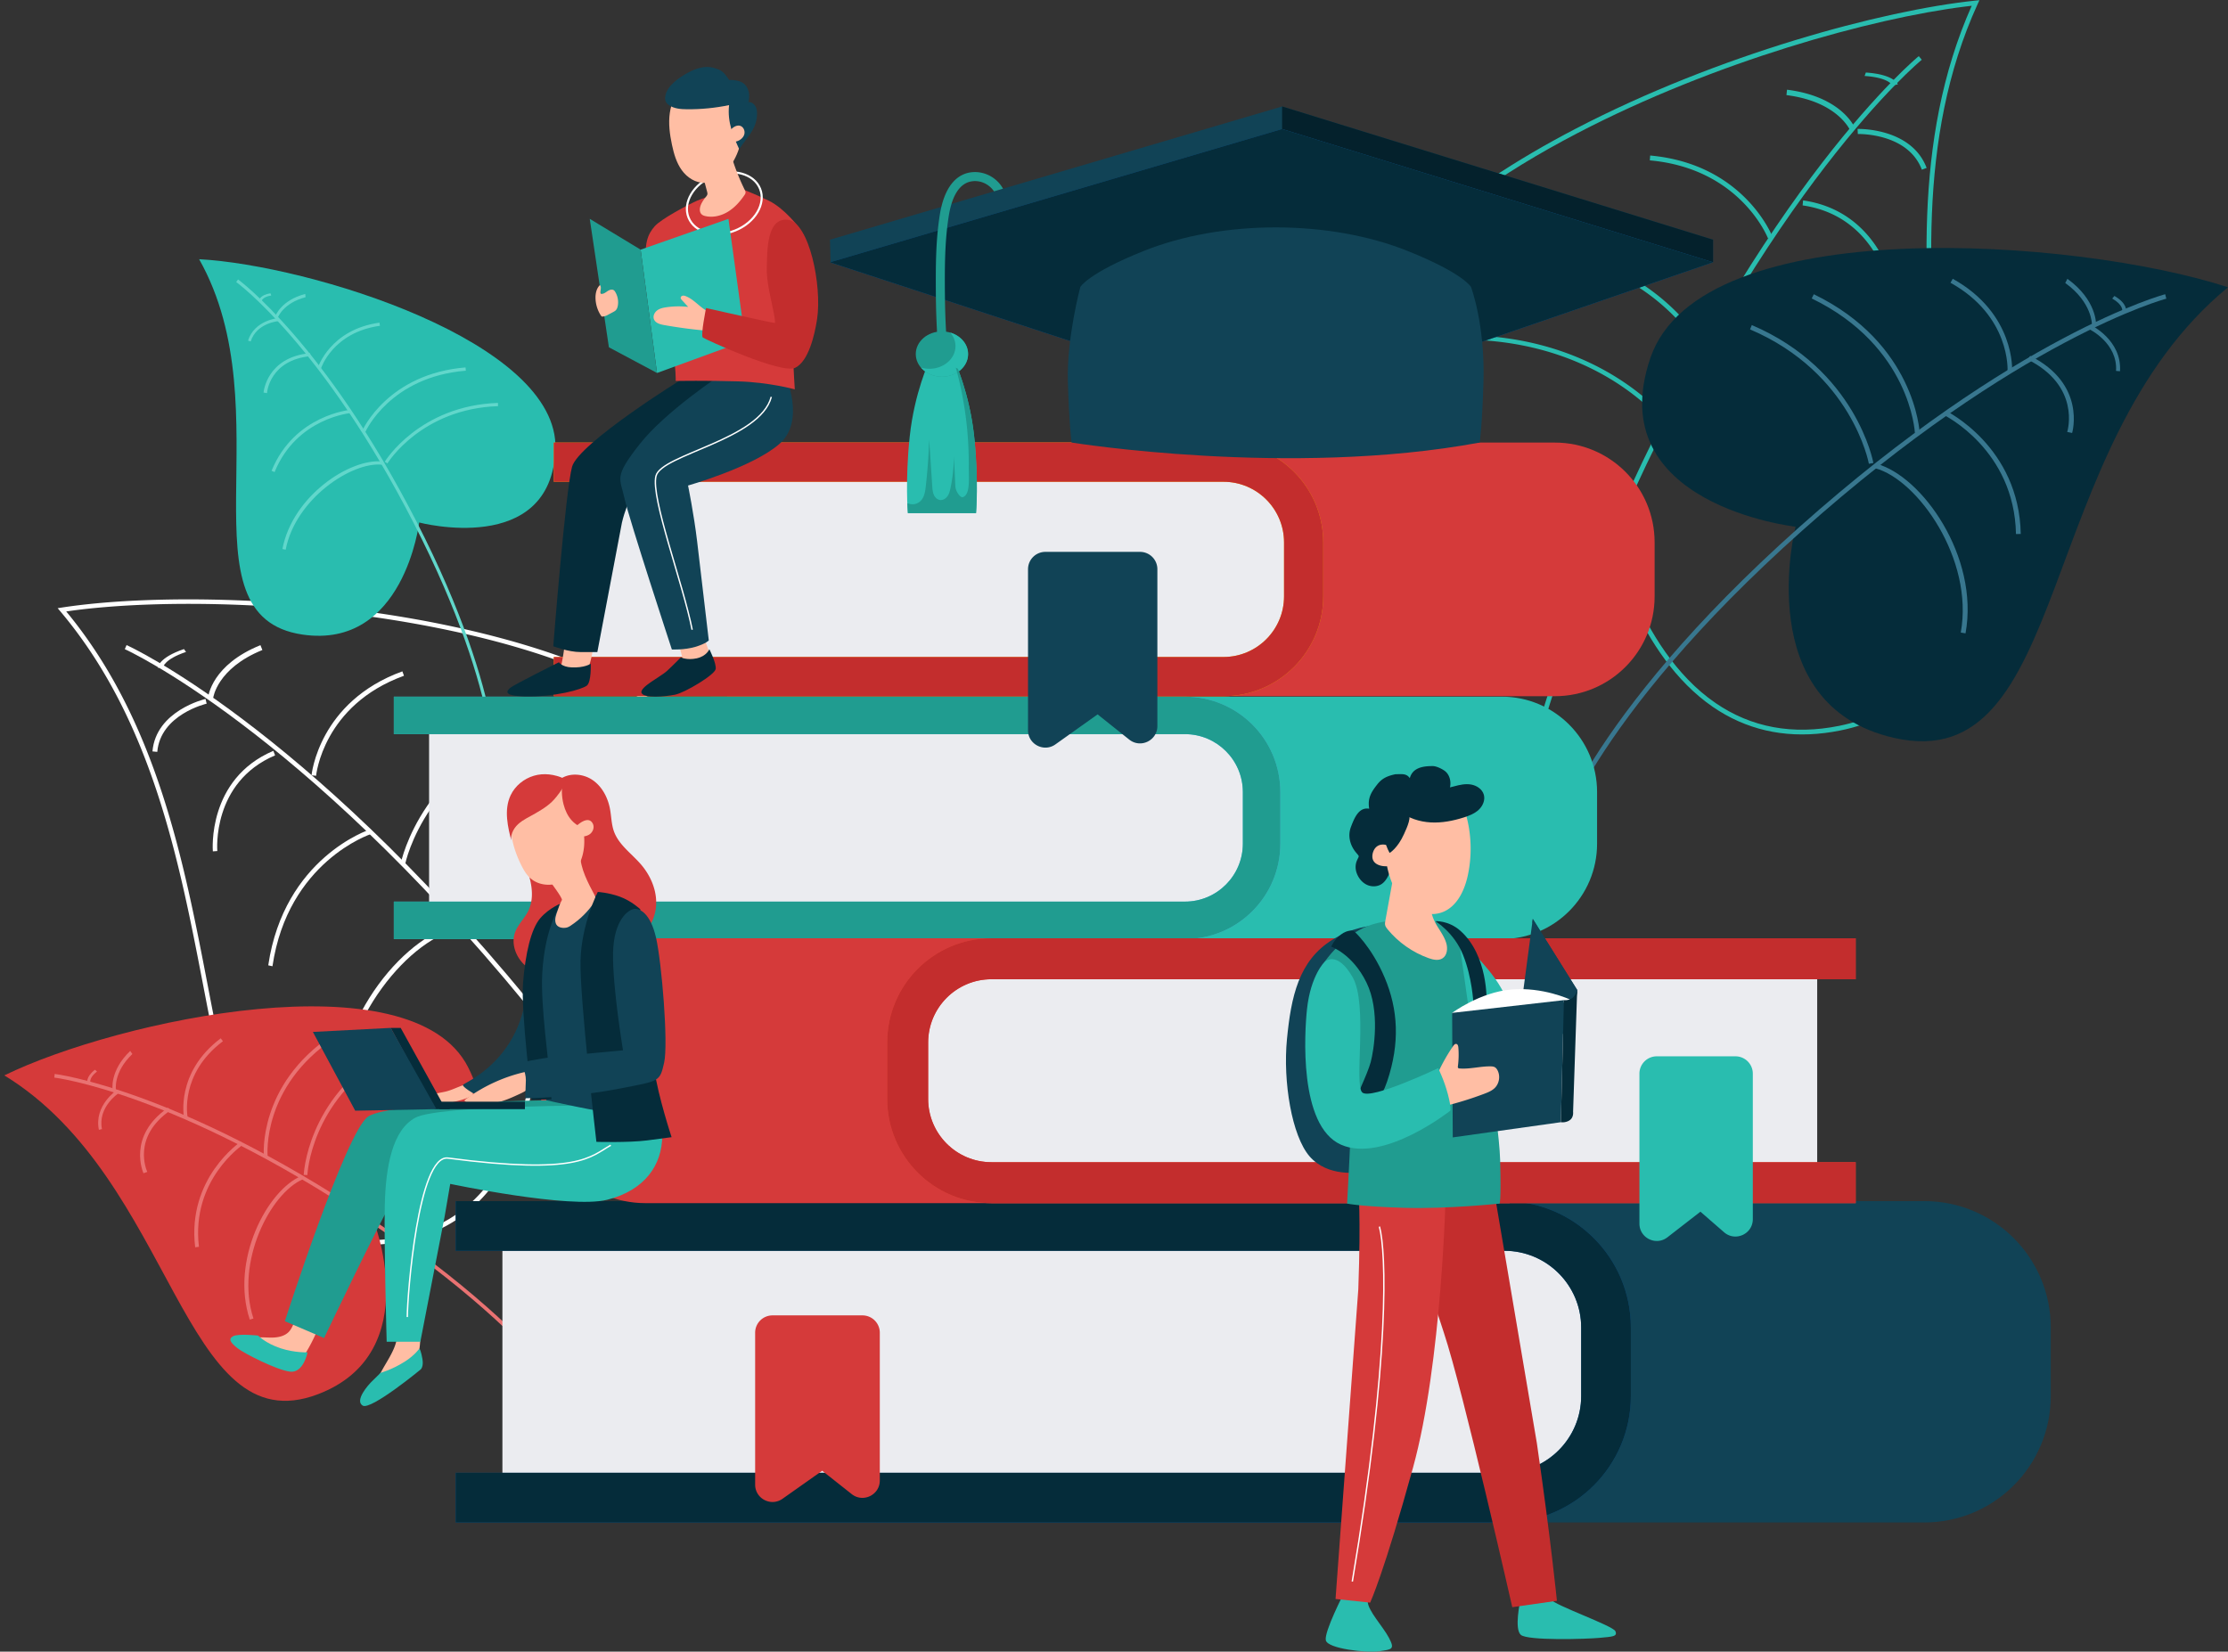 <svg xmlns="http://www.w3.org/2000/svg" xmlns:xlink="http://www.w3.org/1999/xlink" fill="none" width="642" height="476"><rect width="100%" height="100%" fill="#333333" stroke="none"/><style><![CDATA[.B{fill:#29bdaf}.C{fill:#052c3a}.D{fill:#114356}.E{fill:#ffbea4}.F{fill:#d53a3a}.G{fill:#ebecf0}.H{fill:#209c90}.I{fill:#c32d2d}]]></style><g fill-rule="evenodd"><g class="B"><path d="M568.15 1.666c-17.336 38.93-13.508 82.01-10.126 120.057 3.993 44.907 7.145 80.372-28.062 87.463-13.39 2.708-25.345.473-35.626-6.575-23.114-15.853-30.182-51.162-30.252-51.52l-.152-.767-.723.234c-.343.115-34.843 11.157-56.81-3.333-10.07-6.642-16.05-17.668-17.775-32.764-2.906-25.41 20.512-52.435 65.953-76.1 39.52-20.582 84.766-33.118 111.73-36.476l1.844-.22zM525.83 211.25c1.453-.18 2.92-.42 4.405-.715 36.382-7.325 33.183-43.333 29.13-88.918-3.397-38.24-7.25-81.582 10.505-120.465l.504-1.097-1.2.12c-26.69 2.8-74.047 15.514-115.24 36.97-32.515 16.932-70.475 44.12-66.66 77.45 1.773 15.54 7.967 26.898 18.4 33.777 20.723 13.67 52.114 5.224 57.237 3.712 1.172 5.26 8.988 36.786 30.672 51.66 9.445 6.482 20.276 8.996 32.238 7.506z"/><path d="M430.447 297.383l1.33-.242c-.1-.47-8.537-47.902 34.537-145.593C509.42 53.766 553.32 17.58 553.757 17.227l-.857-1.054c-.442.36-44.593 36.746-87.823 134.815-43.273 98.152-34.72 145.927-34.63 146.395z"/><path d="M529.132 168.456l1.244-.338c-7.252-27.784-36.146-46.722-51.654-44.8a18.58 18.58 0 0 0-.55.08l.226 1.364.494-.072c14.726-1.834 43.28 17.1 50.24 43.756zM490.536 101.7l1.192-.612c-.147-.3-15.027-28.924-54.764-30.2l-.015 1.37c38.897 1.238 53.446 29.146 53.587 29.432zm53.77-19l1.33-.248c-.04-.213-4.306-21.57-26.073-24.698l-.138 1.442c20.788 3 24.842 23.303 24.88 23.505zM533.15 37.623l1.422-.57c-.144-.382-3.853-9.22-19.644-11.2l-.16 1.557c14.808 1.87 18.347 10.14 18.383 10.224zm-53.95 84.174l1.163-.74c-.206-.264-20.303-26.12-63.364-24.368l.042 1.275c42.267-1.72 61.97 23.57 62.16 23.832zm58.298-.96l1.145-.587c-13.606-30.18-40.78-31.842-41.043-31.85v1.403c.27.012 26.674 1.657 39.92 31.032zM509.43 68.672l1.286-.498c-.078-.208-8.258-20.93-35.216-23.354l-.106 1.4c26.102 2.34 33.96 22.242 34.036 22.443zM553.792 48.9l1.37-.508c-4.428-11.66-19.737-11.237-19.9-11.236l.07 1.47c.146-.006 14.406-.388 18.45 10.274zm-8.496-24.254l1.577-.34c-.05-.117-1.192-2.872-9.227-3.404l-.363.993c6.977.457 7.975 2.66 8.013 2.75z"/></g><g fill="#fff"><path d="M19.082 176.22c26.1 31.527 33.887 71.98 40.762 107.71 8.113 42.17 14.522 75.475 48.662 73.463 12.986-.754 23.36-5.698 30.94-14.652 17.036-20.138 14.258-54.247 14.23-54.59l-.062-.74.725.04c.344.023 34.87 1.808 51.214-16.803 7.49-8.53 10.083-20.094 7.707-34.364-3.998-24.017-32.555-43.15-80.424-53.87-41.63-9.324-86.402-9.88-112.005-6.437l-1.748.245zm93.752 182.07a59.25 59.25 0 0 1-4.226.41c-35.278 2.08-41.787-31.733-50.023-74.54-6.912-35.9-14.744-76.6-41.217-107.992l-.75-.885 1.122-.177c25.207-3.9 71.96-3.68 115.354 6.04 34.252 7.67 76.185 23.433 81.427 54.938 2.448 14.687-.253 26.607-8.015 35.444-15.415 17.558-46.412 17.402-51.505 17.253.304 5.11 1.403 35.93-14.578 54.823-6.96 8.233-16.23 13.16-27.6 14.687z"/><path d="M222.365 414.257l-1.283.1c-.04-.452-4.718-46.016-69.787-125.212C86.173 209.874 36.452 187.307 35.96 187.088l.51-1.175c.5.224 50.503 22.914 115.814 102.42 65.373 79.57 70.043 125.473 70.083 125.925z"/><path d="M98.242 320h-1.23c-.635-27.247 20.9-51.614 35.615-53.594.18-.024.355-.042.526-.06l.15 1.307-.473.053c-13.982 1.88-35.2 26.152-34.6 52.304zm18.512-70.977l-1.253-.273c.06-.302 6.197-30.18 42.302-40.96l.373 1.253c-35.34 10.55-41.367 39.683-41.422 39.98zM62.62 245.27l-1.285.094c-.02-.205-1.707-20.834 17.43-28.97l.504 1.3c-18.276 7.774-16.668 27.393-16.65 27.587zm-1.192-44.113l-1.453-.18c.032-.386 1.116-9.395 15.074-15.042l.556 1.4c-13.1 5.3-14.166 13.745-14.177 13.83zm70.742 63.413l-1.26-.396c.12-.292 11.78-28.892 51.725-37.72l.296 1.18c-39.2 8.664-50.656 36.65-50.76 36.935zm-53.67 13.9l-1.203-.26c4.562-30.983 29.04-39.084 29.3-39.155l.378 1.285c-.243.076-24.023 7.974-28.465 38.13zm12.572-54.887l-1.3-.146c.017-.2 2.084-21.204 26.168-29.95l.466 1.267c-23.32 8.464-25.306 28.626-25.324 28.83zm-45.74-6.893l-1.4-.134c1.003-11.772 15.152-15.088 15.292-15.124l.322 1.365c-.136.03-13.3 3.13-14.226 13.893zm1.644-24.334l-1.535.07c.014-.12.34-2.925 7.57-5.36l.593.823c-6.28 2.112-6.617 4.375-6.628 4.467z"/></g><path d="M120.787 150.586s-4.38 36.57-33.595 32.304c-36.056-5.27-5.106-64.383-29.812-108.188 31.668 1.7 103.872 23.74 102.665 54.832s-39.258 21.052-39.258 21.052z" class="B"/><g fill="#61d7cb"><path d="M142.586 228.2c.03-.256 2.933-26.117-23.337-77.37C92.953 99.503 68.3 81.456 68.064 81.282l.53-.75c.245.177 25.064 18.352 51.463 69.86 26.42 51.556 23.46 77.65 23.425 77.904l-.896-.107z"/><path d="M81.377 158.223c2.936-15.35 19.56-26.24 28.853-25.212l-.08.923c-8.74-.964-25.025 9.85-27.83 24.483l-.945-.194zm23.903-33.74l-.872-.378c.07-.162 7.316-16.372 29.74-18.215l.085.94c-21.842 1.796-28.884 17.495-28.954 17.654zm-29.335-11.347c.008-.1.855-10.155 13.376-11.36l.242.853c-11.797 1.134-12.6 10.284-12.627 10.673l-.992-.167zm3.32-21.86c.067-.193 1.673-4.73 8.687-6.56l.1.934c-6.473 1.7-7.986 5.843-7.998 5.88l-.8-.255z"/><path d="M111.643 133.557l-.783-.48c.1-.164 9.97-16.18 32.632-16.96l.015.936c-22.14.764-31.767 16.344-31.864 16.504zM79.13 136.05l-.886-.358c6.6-16.166 22.712-17.573 22.874-17.6l.1.93c-.156.01-15.718 1.4-22.088 17.018zm12.463-30.087c.035-.112 3.567-11.008 17.75-12.974l.134.906C95.857 95.78 92.5 106.13 92.47 106.232l-.877-.27zm-20.127-7.786c1.883-5.962 8.72-6.515 8.8-6.52l-.02.892c-.067.005-6.323.525-8.008 5.852l-.76-.224zm3.178-11.62c.01-.06.312-1.577 3.296-2.032l.224.643c-2.498.38-2.762 1.525-2.775 1.574l-.745-.185z"/></g><path d="M107.255 350.642s16.03 39.14-15.667 51.185c-39.12 14.858-41.082-61.75-90.338-91.9 32.724-15.99 117.484-34.216 133.64-2.343s-27.634 43.058-27.634 43.058z" class="F"/><g fill="#e97272"><path d="M172.47 416.33c-.113-.273-11.644-27.845-66.628-64.596-55.046-36.798-89.853-41.138-90.197-41.174l.113-1.05c.345.04 35.4 4.41 90.656 41.344 55.305 36.97 66.9 64.807 67.015 65.08l-.96.394z"/><path d="M71.976 380.324c-5.627-17.042 4.973-37.257 14.87-41.42l.436.97c-9.308 3.916-19.6 23.865-14.25 40.116l-1.057.332zm5.142-47.21l-1.085.1c-.02-.203-1.804-20.515 19.67-34.895l.6.896c-20.913 14.005-19.2 33.692-19.193 33.9zm-35.773 5.007c-.048-.105-4.814-10.668 7.078-18.87l.72.72c-11.203 7.73-6.898 17.36-6.7 17.764l-1.088.387zm-8.877-23.8c-.04-.23-.964-5.682 5.052-11.436l.623.882c-5.552 5.3-4.75 10.324-4.74 10.368l-.934.186zm56.102 24.334l-1.054-.045c.008-.22.967-21.805 23.27-35.25l.54.93c-21.788 13.137-22.746 34.15-22.756 34.365zM57.342 359.33l-1.1.135c-2.416-19.902 12.975-30.322 13.128-30.43l.62.878c-.15.098-14.995 10.176-12.658 29.417zm-4.304-37.15c-.027-.13-2.57-13.038 10.564-22.936l.64.834c-12.614 9.5-10.2 21.763-10.175 21.882l-1.03.22zm-24.543 3.433c-1.44-7.035 5.112-11.4 5.18-11.454l.477.907c-.064.043-6.052 4.06-4.767 10.346l-.9.2zm-3.302-13.437c-.024-.067-.568-1.757 2.172-3.88l.584.52c-2.295 1.776-1.92 3.073-1.905 3.13l-.85.23z"/></g><path d="M517.388 151.793s-13.112 51.4 28.355 60.862c51.18 11.66 40.306-83.85 96.257-129.865-43.43-14.175-151.89-22.085-166.422 20.316-14.53 42.407 41.8 48.687 41.8 48.687z" class="C"/><g fill="#38778f"><path d="M447.783 244.73c.094-.36 9.627-36.614 71.548-91.825 61.988-55.28 104.473-66.722 104.895-66.827l-.323-1.282c-.422.11-43.21 11.63-105.437 67.117-62.28 55.54-71.86 92.137-71.943 92.496l1.26.322z"/><path d="M566.368 182.535c4.03-22.15-12.65-45.42-25.67-48.87l-.374 1.28c12.244 3.247 28.506 26.24 24.672 47.358l1.37.23zm-14.59-57.755l1.368-.054c-.01-.255-1.324-25.798-30.497-39.93l-.6 1.22c28.412 13.763 29.72 38.516 29.73 38.765zm45.31.002c.04-.14 4.127-14.1-12.07-22.213l-.768 1.02c15.26 7.655 11.584 20.365 11.42 20.9l1.42.292zm6.897-31.098c.01-.294.2-7.226-8.263-13.328l-.62 1.203c7.82 5.633 7.696 12 7.7 12.057l1.192.068zm-65.467 39.982l1.3-.24c-.047-.272-5-26.92-35.032-39.744l-.508 1.25c29.35 12.53 34.2 38.467 34.24 38.733zm42.384 20.246l1.376-.022c-.457-25.144-21.387-35.413-21.596-35.52l-.616 1.197c.203.096 20.395 10.036 20.836 34.344zM579.794 107c.01-.167.927-16.642-17.108-26.655l-.652 1.147c17.32 9.6 16.453 25.263 16.442 25.415l1.318.094zm31.086 0c.568-9-8.333-13.286-8.424-13.328l-.435 1.2c.087.042 8.223 3.992 7.72 12.024l1.14.095zm1.763-17.265c.018-.088.4-2.28-3.372-4.443l-.636.747c3.16 1.808 2.92 3.484 2.9 3.557l1.097.14z"/></g></g><path d="M554.496 346.158h-302.19v92.613h302.19c20.12 0 36.43-16.313 36.43-36.435v-19.743c0-20.122-16.3-36.435-36.43-36.435z" class="D"/><path d="M438.798 432.67H144.77v-78.254h294.027a18.22 18.22 0 0 1 18.214 18.217v41.82a18.22 18.22 0 0 1-18.214 18.217z" class="G"/><use xlink:href="#B" fill="#0d5691"/><path d="M298.737 387.237H164.15v1.302h134.587v-1.302zm72.138 13.463H236.3v1.3h134.586v-1.3zm-76.445 14H159.844v1.3H294.43v-1.3zm137.773-27.463h-91.07v1.302h91.07v-1.302z" class="G"/><use xlink:href="#B" class="C"/><path d="M217.594 384.094a5 5 0 0 1 5-5h25.923a5 5 0 0 1 5 5v42.58c0 4.18-4.823 6.515-8.1 3.922l-8.498-6.72-11.44 8.075c-3.312 2.338-7.883-.03-7.883-4.085v-43.772z" class="F"/><path d="M432.717 200.778h-227.96v69.863H432.72c15.176 0 27.48-12.306 27.48-27.485v-14.893c-.001-15.18-12.303-27.485-27.48-27.485z" class="B"/><path d="M345.44 266.04h-221.8v-59.033h221.8c7.59 0 13.74 6.152 13.74 13.743v31.546c0 7.59-6.15 13.744-13.74 13.744z" class="G"/><use xlink:href="#C" fill="#54bede"/><path d="M239.782 231.767H138.256v.98h101.526v-.98zM294.2 241.92H192.674v.982H294.2v-.982zm-57.667 10.56H135.007v.982h101.526v-.982zm103.932-20.713h-68.7v.98h68.7v-.98z" class="G"/><use xlink:href="#C" class="H"/><path d="M448.032 127.55H209.528v73.095H448.03c15.88 0 28.75-12.875 28.75-28.757v-15.582c0-15.882-12.872-28.756-28.75-28.756z" class="F"/><path d="M356.72 195.828H170.195v-61.763H356.72a14.38 14.38 0 0 1 14.375 14.378v33.006a14.38 14.38 0 0 1-14.375 14.379z" class="G"/><use xlink:href="#D" fill="#f7a307"/><path d="M246.177 159.97H185.5v1.027h60.687v-1.027zm56.933 10.625H196.9v1.027h106.22v-1.027zm-60.333 11.05H182.1v1.027h60.686v-1.027zm108.736-21.674h-71.876v1.027h71.876v-1.027z" class="G"/><use xlink:href="#D" class="I"/><path d="M296.226 164.048a5 5 0 0 1 5-5h27.272a5 5 0 0 1 5 5v45.195c0 4.188-4.842 6.52-8.117 3.9l-9.106-7.26-12.15 8.647c-3.3 2.355-7.9-.01-7.9-4.074v-46.418zM239.16 69.083l.178 6.596 130.1 36.12 124.18-36.3v-6.416l-124.18-38.4-130.28 38.4z" class="D"/><path d="M369.44 111.8l124.18-36.3v-6.416l-124.18-38.41V111.8z" fill="#04212c"/><path d="M239.16 75.59l130.28 42.717 124.18-42.717-124.18-38.41-130.28 38.41z" fill="#0d5691"/><path d="M239.16 75.59l130.28 42.717 124.18-42.717-124.18-38.41-130.28 38.41z" class="C"/><path d="M405.572 72.313c16.152 6.46 18.305 10.4 18.305 10.4s4.06 10.725 3.587 27.236c-.36 12.564-1.077 17.59-1.077 17.59-54.667 10.158-117.603 0-117.603 0s-.718-5.025-1.077-17.59 3.59-27.236 3.59-27.236 2.153-3.95 18.304-10.4c22.624-9.05 53.41-9.025 75.972 0z" class="D"/><path d="M280.3 49.61c-4.422.317-7.586 3.857-9.042 10.013a28.36 28.36 0 0 0-.393 1.931c-1.275 7.703-1.235 15.586-1.2 22.542.028 5.46.224 10.46.598 15.285l2.594-.2c-.35-4.54-.54-9.253-.58-14.36l-.01-.74c-.034-6.852-.074-14.618 1.165-22.104.173-1.046.413-2.146.74-3.215 1.014-3.3 2.878-6.3 6.314-6.557 2.408-.18 4.65 1.04 5.934 2.946l2.602-.768c-1.685-3.044-5.077-5.03-8.722-4.773z" class="H"/><path d="M280.694 125.8c-1.345-12.653-5.653-21.807-5.653-21.807l-2.676-.158v-.112l-.95.056-.95-.056v.112l-2.676.158s-4.306 9.154-5.653 21.807-.538 22.077-.538 22.077h19.633c.002-.001.81-9.424-.537-22.077z" class="B"/><path d="M271.417 108.57c4.162 0 7.536-2.923 7.536-6.528s-3.374-6.53-7.536-6.53-7.537 2.923-7.537 6.53 3.374 6.528 7.537 6.528z" class="H"/><path d="M273.822 95.857c.937 1.088 1.5 2.433 1.5 3.895 0 3.606-3.375 6.53-7.537 6.53a8.59 8.59 0 0 1-2.404-.345c1.374 1.595 3.563 2.634 6.038 2.634 4.162 0 7.537-2.923 7.537-6.53 0-2.877-2.15-5.313-5.133-6.183z" class="B"/><path d="M275.99 106.268l-.57-.304a103.3 103.3 0 0 1 3.725 28.407c-.03 3.446.548 8.188-1.74 8.928-.608.197-2.046-1.557-2.126-3.224l-.4-8.603c-.027 3.052-.352 6.102-.968 9.09-.173.84-.38 1.7-.866 2.406s-1.32 1.237-2.17 1.132c-.82-.102-1.48-.768-1.8-1.525s-.39-1.6-.444-2.424l-.892-13.5c-.143 4.63-.482 9.257-1.016 13.86-.22 1.896-.69 3.875-2.67 4.626-.987.376-1.792.167-2.59-.104.07 1.81.156 2.842.156 2.842h19.634s.808-9.423-.54-22.077c-.948-8.907-3.358-16.064-4.704-19.53z" class="H"/><path d="M162.853 184.192c-.25 3.145-.77 6.268-1.552 9.325 2.262.273 4.56.252 6.817-.063.32-.044.65-.1.917-.282.384-.263.556-.735.696-1.18a30.84 30.84 0 0 0 1.377-7.498c-2.754.405-5.583.3-8.3-.308m32.064-.39a39.27 39.27 0 0 1 2.048 7.42l7.263-2.43c.094-.03.193-.066.25-.146.1-.12.05-.3.004-.436l-2.358-6.798c-.028-.07-.06-.15-.128-.187s-.156-.022-.234-.005a28.08 28.08 0 0 0-6.828 2.489" class="E"/><path d="M197.143 108.926c-.56.188-30.436 18.863-32.303 25.587s-5.415 51.728-5.415 51.728 4.294 1.682 7.842 1.682h4.856l7.095-37.348c1.68-6.9 4.295-10.46 6.537-12.887s32.117-21.852 32.117-21.852l2.8-8.03-23.53 1.12z" class="C"/><path d="M207.788 107.993s-16.07 10.57-23.54 20.096-5.592 9.6-4.284 15.577 13.632 43.516 13.632 43.516 3.547.188 6.722-.747 3.92-1.867 3.92-1.867l-3.362-28.575c-.934-7.844-2.613-16.062-2.613-16.062s18.704-5.298 26.36-12.022 1.615-19.743 1.615-19.743l-18.452-.173z" class="D"/><path d="M204.403 187.112s2.04 4 1.828 5.678-8.9 6.858-11.7 7.418-8.963 1.12-9.664-.5 5.532-4.692 7.283-6.303 4.033-3.944 4.033-3.944 1.826.87 4.576.27c2.87-.627 3.645-2.627 3.645-2.627zm-43.345 3.753s.83 1.344 3.63 1.478c3.768.18 5.542-1.058 5.542-1.058s.2 5.253-1.12 6.304-9.087 3.37-18.24 3.1c-5.8-.17-5-1.5-3.818-2.47s14.005-7.355 14.005-7.355z" class="C"/><path d="M230.367 65.763s-4.172-5.654-8.883-7.942-8.48-3.634-8.48-3.634-9.42 2.423-12.112 3.634-10.364 5.25-12.248 7.404-3.364 4.98-2.153 12.52 6.192 19.653 7.268 23.826.942 8.21.942 8.21 9.42-.136 18.17.134 16.15 2.288 16.15 2.288-1.345-20.057-.403-26.787 1.748-19.654 1.748-19.654z" class="F"/><path d="M211.902 66.4c5.687-2.3 8.87-7.697 7.1-12.03s-7.797-5.975-13.484-3.665-8.87 7.697-7.1 12.03 7.797 5.975 13.484 3.665z" stroke="#fff" stroke-width=".6"/><path d="M184.606 71.954l4.71 35.54 25.438-9.29L209.9 63.07l-25.304 8.884z" class="B"/><g class="E"><path d="M197.23 24.578c-2.415 1.914-3.787 4.924-4.224 7.974s-.02 6.16.62 9.175c.548 2.58 1.29 5.185 2.832 7.325s4.032 3.75 6.665 3.627c2.303-.108 4.37-1.5 5.95-3.18 3.72-3.96 5.282-9.67 4.76-15.08-.098-1.014-.266-2.027-.608-2.988-.766-2.148-2.395-3.928-4.343-5.115s-4.2-1.8-6.466-2.066c-2.084-.235-4.306-.143-6.113.923"/><path d="M202.576 50.814l1.174 4.424c.065.243.13.497.086.744-.056.32-.283.576-.488.826-.427.518-.806 1.076-1.128 1.664-.6 1.075-.907 2.608.047 3.377.3.24.677.358 1.052.44 2.204.483 4.554-.11 6.476-1.292s3.455-2.912 4.724-4.778c.138-.202.276-.415.305-.658.035-.3-.104-.6-.238-.86-1.538-3.126-2.82-6.376-3.826-9.71a25.01 25.01 0 0 0-7.829 5.951"/></g><path d="M191.712 27.67c-.1.608-.08 1.262.228 1.796.195.34.497.61.818.834 1.494 1.04 3.42 1.175 5.24 1.19 4.055.03 8.114-.368 12.085-1.192-.553 5.04 1.31 9.146 2.923 12.714 2.157-3.383 4.852-5.62 5.114-9.624.063-.95.05-1.96-.456-2.765-.582-.928-1.185-1.184-2.104-1.252.397.03.324-2.208.278-2.46-.577-3.232-2.832-3.875-5.755-3.875-1.557-2.34-2.055-2.8-4.482-3.5s-5.187.21-7.402 1.43c-2.477 1.362-6.002 3.73-6.488 6.713z" class="D"/><path d="M214.53 37.933l-.033-.213c-.184-.904-.9-1.607-1.855-1.523-.676.06-1.283.44-1.788.9s-.936.983-1.438 1.437l.446.903c.263.605.655 1.247 1.298 1.396.292.068.598.022.892-.04 1.307-.28 2.626-1.425 2.478-2.85zm-9.004 57.527a139.74 139.74 0 0 1-14.152-1.777c-1.18-.2-2.56-.597-2.956-1.73-.312-.9.176-1.9.93-2.48s1.713-.777 2.648-.916a24.16 24.16 0 0 1 6.303-.104l-1.808-1.965c-.174-.2-.357-.402-.357-.658 0-.3.3-.56.595-.615s.615.04.902.155c2.6 1.03 4.315 3.627 6.913 4.635.415.16.9.317 1.08.72.113.242.095.522.073.787l-.342 4.275" class="E"/><path d="M227.004 63.34c-6.192-.673-5.922 9.154-6.056 14.134s2.512 13.192 2.377 15.615c-.808 0-19.874-4.307-19.874-4.307s-1.615 7.94-.942 8.48 22.7 10.634 26.603 8.75 5.634-9.54 6.325-14c1.48-9.558-2.243-28-8.433-28.672z" class="I"/><path d="M184.606 71.954l-14.668-8.884 5.517 37.017 13.862 7.405-4.71-35.54z" class="H"/><path d="M175.215 90.72a4.04 4.04 0 0 1-1.495.508c-.102.013-.208.022-.302-.017-.112-.047-.187-.152-.254-.254-.97-1.476-1.52-3.226-1.567-4.992-.037-1.375.274-2.847 1.263-3.804.54.56.09 1.486.188 2.26.01.072.027.148.077.2.06.06.15.072.234.073.65.007 1.192-.456 1.736-.81s1.293-.61 1.81-.217c.156.118.27.285.372.453.717 1.178.986 2.62.746 3.977-.086.484-.246.977-.594 1.327-.217.22-.495.368-.767.514l-1.98 1.055" class="E"/><path d="M185.958 270.418h249.045v76.325H185.958c-16.58 0-30.02-13.443-30.02-30.028v-16.27c.001-16.583 13.44-30.026 30.02-30.026z" class="F"/><path d="M281.31 341.714h242.316v-64.492H281.31c-8.3 0-15.01 6.723-15.01 15.014V326.7c0 8.3 6.72 15.013 15.01 15.013z" class="G"/><use xlink:href="#E" fill="#e74a38"/><path d="M507.654 304.27H396.737v1.073h110.917v-1.073zm-59.45 11.096H337.286v1.072h110.917v-1.072zm63 11.537H400.287v1.072h110.917v-1.072zM361.8 304.27h-75.054v1.073H361.8v-1.073z" class="G"/><use xlink:href="#E" class="I"/><path d="M472.4 309.43a5 5 0 0 1 5-5h22.675a5 5 0 0 1 5 5v41.935c0 4.288-5.044 6.586-8.28 3.773l-6.817-5.927-9.51 7.38c-3.286 2.55-8.066.208-8.066-3.95V309.43z" class="B"/><path d="M136.05 312.207c-2.592.153-4.9 1.668-7.403 2.324-1.542.403-3.2.5-4.606 1.227-.454.237-.934.722-.715 1.185.077.164.228.28.378.378 1.028.672 2.297.9 3.524.857s2.43-.333 3.624-.623c1.426-.348 2.864-.7 4.195-1.317.412-.2.826-.42 1.096-.785.365-.493.404-1.168.25-1.763s-.482-1.127-.803-1.648M121.118 384.4c.03 1.412-.052 2.825-.243 4.224-.088.645-.205 1.303-.52 1.873s-.8 1.024-1.305 1.453a50.94 50.94 0 0 1-6.952 5.081c-.85.517-1.72 1-2.66 1.338-.145.05-.308.098-.452.043-.336-.13-.274-.62-.138-.952 1.78-4.382 5.42-8.16 5.643-12.883.02-.388.022-.807.254-1.12.347-.47 1.033-.5 1.62-.462 1.605.074 3.296.173 4.647 1.045m-29.158-1.68a50.62 50.62 0 0 1-4.668 9.013c-.17.26-.354.528-.632.663-.26.127-.56.118-.85.1a25.43 25.43 0 0 1-8.243-1.886c-1.673-.692-3.35-1.637-4.273-3.194-.26-.44-.4-1.092.001-1.4.15-.1.345-.14.53-.162 1.65-.188 3.32.046 4.98-.01s3.418-.47 4.555-1.68c1.085-1.156 1.413-2.822 2.257-4.163l6.592 2.704" class="E"/><path d="M166.6 316.967s-54.104.27-60.565 4.846-23.956 58.96-23.956 58.96l11.306 4.846s15.882-33.383 21.265-42.538 22.073-7.538 27.725-7.807 25.032-.54 25.032-.54l-.806-17.767z" class="H"/><path d="M172.657 318.582s-46.164 0-52.893 3.5-8.614 14.27-8.883 25.037.54 39.577.54 39.577h9.7l6.998-36.076 1.614-9.423s34.455 7.27 45.222 4.577 15.88-9.96 15.88-18.577-5.922-11.308-5.922-11.308l-12.246 2.693z" class="B"/><path d="M161.403 224.556c2.716-1.932 6.637-1.613 9.382.276s4.39 5.085 4.994 8.363c.393 2.133.396 4.353 1.124 6.396 1.377 3.863 5.028 6.358 7.72 9.452 3.116 3.58 5.05 8.415 4.297 13.102-.795 4.932-4.37 8.974-8.32 12.03-5.198 4.02-11.447 6.886-18.006 7.266-3.767.218-7.737-.456-10.734-2.75s-4.735-6.456-3.437-10c.837-2.283 2.748-4.01 3.816-6.197 1.436-2.94 1.2-6.44.34-9.593s-2.33-6.114-3.33-9.23a32.77 32.77 0 0 1-1.48-7.685c-.182-2.59 0-5.373 1.516-7.48 1.324-1.84 3.5-2.913 5.736-3.352s4.52-.313 6.782-.186" class="F"/><path d="M157.418 263.75s-4.32 4.935-4.84 12.474-.605 16.063-5.79 24.32-12.618 11.487-13.31 12.025 3.502 2.885 3.502 2.885 7.04-.732 11.362-2.885 8.296-1.795 9.68-8.257.864-33.922.864-33.922l-1.468-6.64z" class="D"/><path d="M152.265 308.727a46.17 46.17 0 0 0-18.102 8.099c-.122.09-.256.202-.268.354-.017.22.22.363.424.44 1.082.4 2.26.47 3.417.492 1.872.035 3.757-.02 5.588-.416 2.166-.47 4.198-1.402 6.212-2.327 1.298-.597 2.666-1.252 3.444-2.45s.637-3.11-.647-3.735" class="E"/><path d="M173.33 258.14l-3.095.135s-7.806 1.48-9.42 3.23-4.442 8.885-5.518 15.615.403 32.845.808 34.865 1.346 5.115 1.346 5.115 16.824 3.77 18.035 3.365-2.692-28.807-2.826-37.96.67-23.692.67-24.365z" class="D"/><path d="M161.935 260.25s-4.935 6.013-5.698 20.507c-.48 9.15 2.02 26.114 2.02 28.807s.672 7.268.672 7.268l-5.653.135s-3.23-25.443-2.556-33.787 2.288-15.48 4.98-18.577 6.235-4.353 6.235-4.353z" class="C"/><g class="E"><path d="M163.847 227.35c1.397 3 2.8 5.998 3.67 9.182s1.187 6.585.388 9.787-2.813 6.186-5.748 7.693-6.798 1.307-9.283-.867c-1.268-1.11-2.1-2.622-2.838-4.143-2.2-4.57-3.6-9.807-2.307-14.7.393-1.503 1.055-2.975 2.157-4.07.777-.77 1.74-1.328 2.74-1.778a16.98 16.98 0 0 1 11.585-.833"/><path d="M158.23 253.573c.69 1.1 3.66 4.894 3.704 5.778-.628 1.078-.974 2.266-1.256 3.052-.426 1.184-.93 2.484-.54 3.68s1.9 1.514 3.12 1.25c.454-.097.858-.347 1.246-.603 2.69-1.783 5.02-4.107 6.8-6.793.175-.264.352-.548.376-.864.026-.345-.133-.673-.295-.98-1.865-3.522-4.242-7.858-4.17-11.844-2.978 1.697-6.434 4.734-9.065 6.934"/></g><g class="F"><path d="M162.277 224.62c-.535 2.376-.494 4.88.123 7.237.436 1.668 1.17 3.285 2.324 4.568s2.75 2.2 4.467 2.357l-.595-5.237-.323-2.115c-.708-3.06-3.055-5.7-6.015-6.74"/><path d="M162.622 224.522c.36 1.793-1.172 3.698-2.306 5.132-1.725 2.18-3.62 3.338-6.017 4.747-1.705 1.003-3.565 1.797-5.02 3.137s-2.446 3.442-1.79 5.308c-1.186-4.5-2.34-9.427-.36-13.63 1.284-2.727 3.83-4.8 6.72-5.65s5.935-.416 8.685.82"/></g><path d="M165.383 238.566l.654-.516.645-.5c1.113-.88 3.052-2.032 4.062-.314.712 1.212.055 2.74-1.105 3.373a4.13 4.13 0 0 1-4.489-.428" class="E"/><path d="M184.502 262.045s-2.557-2.423-5.923-3.634-6.325-1.347-6.325-1.347-4.71 9.154-4.98 19.788 4.575 52.23 4.575 52.23 9.152.27 14.535-.403l7.134-.942s-3.903-11.847-4.98-19.52-4.172-31.77-4.172-36.48l.137-9.692z" class="C"/><path d="M150.092 306.287s1.436 2.513 1.436 5.025l-.18 5.205s13.5-.09 27.635-2.87c10.947-2.154 11.126-1.795 12.382-7.36s-.718-29.076-2.333-36.076-4.665-8.436-6.28-8.256-5.922 3.05-6.102 12.743 2.87 28 2.87 28l-19.022 1.794c-6.458.72-10.406 1.796-10.406 1.796z" class="D"/><path d="M120.875 388.632s.505.844.862 3.1-.538 2.96-.538 2.96-14.355 11.847-16.7 10.4 1.524-5.923 2.87-7.18 2.243-2.243 2.243-2.243 3.32-.898 6.998-3.23c2.96-1.878 4.253-3.807 4.253-3.807zm-32.245 1.115s-1.167 6.013-5.025 5.564-13.37-5.295-15.253-6.82-2.692-2.602-1.167-3.4 7.178-.18 7.178-.18 2.153 2.243 6.55 3.68c4.016 1.3 7.718 1.166 7.718 1.166z" class="B"/><g class="C"><path d="M126.628 317.504h24.63v2.154h-24.63v-2.154z"/><path d="M127.57 318.133l-12.112-21.896h-2.87l12.65 23.422h4.486l-2.154-1.526z"/></g><path d="M112.586 296.237l-22.43 1.166 12.202 22.704 23.418-.448-13.19-23.422z" class="D"/><path d="M438.038 461.527s-1.75 7.877.175 9.627 19.033 1.226 22.708.876 5.25-.35 4.55-1.926-17.632-7.527-18.507-9.102-1.575-3.326-1.575-3.326l-7.352 3.85zm-50.752-2.45s-5.775 11.202-5.25 13.653 11.726 3.676 15.4 3.15 4.55-.526 2.8-3.85-6.125-7.877-6.125-10.503.7-3.85.7-3.85l-7.525 1.4z" class="B"/><path d="M430.25 341.625l12.6 74.305c3.938 27.044 5.775 45.422 5.775 45.422l-12.863 1.838s-14.176-62.5-19.688-79.032-6.562-22.843-6.562-22.843l1.575-23.63 19.163 3.94z" class="I"/><path d="M416.6 343.462s-1.05 49.1-9.45 79.556-12.338 38.86-12.338 38.86l-9.975-1.05 6.562-89.27c.787-21.793 0-28.88 0-28.88l25.202.787z" class="F"/><path d="M404 267.89s-8.664-4.07-20.038 2.93c-9.762 6.008-11.945 16.497-13.126 28.707s1.4 27.83 6.52 33.74 14.044 4.99 16.933 4.07 10.5-24.55 12.076-36.627S404 267.89 404 267.89z" class="D"/><path d="M381.687 277.21s4.9-7.352 12.425-10.327 19.95-1.576 22.227-.526 4.9 3.676 7.175 11.728c1.882 6.664 8.4 43.936 8.75 56.188s-.174 12.603-.174 12.603-14.876 1.576-27.302 1.226-16.625-1.226-16.625-1.226 2.45-42 1.4-52.688-7.876-16.978-7.876-16.978z" class="H"/><path d="M401.958 250.11l-2.77 15.244c-.076.413-.15.84-.06 1.25.1.466.403.86.706 1.228 3.098 3.763 7.23 6.666 11.82 8.304 1.302.465 2.836.806 4 .06 1.376-.88 1.55-2.864 1.082-4.427-.694-2.324-2.397-4.2-3.435-6.393-1.06-2.24-1.403-4.812-.964-7.25.163-.907.43-1.85.16-2.73-.24-.785-.865-1.38-1.468-1.937-1.16-1.074-2.35-2.158-3.77-2.858s-3.123-.98-4.59-.385" class="E"/><path d="M416.378 230.233c.804-1.257 1.46-2.66 1.552-4.15s-.46-3.08-1.675-3.946c-.882-.63-2.505-1.42-3.587-1.35-2.924 0-5.65.605-6.434 3.478-.98-1.432-2.34-1.138-4.094-1.138-2.925.585-4.188 1.565-5.265 2.925-1.868 2.36-2.82 4.05-2.34 7.02-2.932-.505-4.215 2.483-5.265 5.265s-.06 5.473 1.362 7.23c1.192 1.472 1.043.88.35 2.5-.495 1.158-.458 2.478-.014 3.65.532 1.404 1.553 2.652 2.914 3.287s3.06.59 4.294-.267c.666-.462 1.168-1.126 1.575-1.826a10.28 10.28 0 0 0 .548-9.054" class="C"/><path d="M399.604 249.31l-.015-.09.015.09z" fill="#fab08b"/><g class="E"><path d="M422.32 234.382c-.147-.506-.336-1.05-.78-1.333-.355-.227-.803-.237-1.225-.24l-5.508-.04c-3.027-.022-6.212-.005-8.852 1.478-2.66 1.495-4.378 4.314-5.193 7.256s-1.163 4.748-1.16 7.792c.783 3.922 2.24 7.848 5.062 10.68 2.837 2.85 7.278 4.354 11.026 2.894 4.177-1.627 6.34-6.263 7.275-10.648a36.79 36.79 0 0 0-.645-17.839z"/><path d="M403.276 246.444a5.04 5.04 0 0 0-1.048-1.42c-1.285-1.214-3.722-2.273-5.372-1.145-.966.66-1.472 2-1.405 3.144.124 2.074 2.47 2.72 4.2 2.626.466-.025 4.527-.83 4.275-1.548l-.66-1.657z"/></g><g class="C"><path d="M400.418 245.818c-1.482-2.678-1.942-5.542-1.053-7.557s3.54-4.208 5.53-4.998c.163-.063.23-.3.402-.313.272-.037.468.25.57.505.907 2.255-.3 4.68-1.29 6.9-1.864 4.17-4.16 5.463-4.16 5.463z"/><path d="M403.284 233.74c2.5 2.065 5.745 3.1 8.98 3.28s6.473-.457 9.562-1.444c1.537-.5 3.088-1.095 4.267-2.197s1.917-2.81 1.47-4.36c-.458-1.588-2.052-2.644-3.68-2.92s-3.293.087-4.885.526c-5.448 1.5-12.843 1.377-17.52 4.55"/></g><path d="M420.364 270.557s8.225 7.352 12.076 14.003 6.65 17.154 6.65 17.154l-14.35-.175-4.377-30.982z" class="B"/><path d="M383.6 272.833s6.125 2.1 10.15 10.328 2.1 19.605 1.225 22.93-4.9 11.728-4.9 11.728l-.524 5.602s6.825-1.882 10.15-11.728c3.75-11.1 3.15-20.83-.7-29.932s-8.925-13.478-8.925-13.478-1.576-.526-3.676 1.05-2.8 3.5-2.8 3.5zm29.97-7.353s3.807-.263 7.22 2.757c8.06 7.13 7.57 20.35 7.57 20.35l-3.807.394s-.35-7.22-2.976-13.784-8.006-9.716-8.006-9.716z" class="C"/><path d="M454.47 285.306l-12.797-20.48-4.332 32.69 15.882.526 1.247-12.734z" class="D"/><path d="M418.438 291.914s7.964-5.952 17.063-6.74 16.888 2.887 16.888 2.887-5.338 2.713-11.637 3.676-20.914 2.713-20.914 2.713l-1.4-2.537z" fill="#fff"/><path d="M418.438 291.913l.176 35.884 31.15-4.377.876-35.183-32.203 3.676zm35.912-5.383l.12-1.223-12.796-20.48-.137 1.03 12.814 20.673z" class="D"/><path d="M450.64 288.237s1.31.22 2.45-.635c1.05-.787 1.378-2.298 1.378-2.298l-1.182 35.12s.263 1.772-1.18 2.56c-1.216.662-2.34.437-2.34.437l.875-35.182z" class="C"/><path d="M414.47 308.943a52.14 52.14 0 0 1 4.243-7.459c.228-.333.562-.707.955-.612.4.098.522.6.557 1 .153 1.796.1 3.61-.128 5.395-.024.188-.043.406.093.538.097.096.246.114.382.126 2.983.243 5.954-.652 8.946-.604.42.007.86.038 1.225.247.34.195.58.525.763.87.858 1.62.533 3.783-.76 5.08-.828.83-1.948 1.284-3.043 1.698a98.41 98.41 0 0 1-11.241 3.504c-.284.07-.602.134-.853-.015s-.347-.457-.418-.74c-.764-3.02-.99-6.176-.66-9.274" class="E"/><path d="M381.686 277.21s3.5-3.5 8.05 4.376.35 30.983 2.8 33.258 21.876-7.002 21.876-7.002 1.75 3.5 2.8 7.526.7 4.726.7 4.726-19.25 15.23-31.502 9.802-10.496-32.536-9.8-39.033c1.05-9.8 5.075-13.653 5.075-13.653z" class="B"/><path d="M175.993 330.05c-5.863 3.3-9.12 8.666-46.904 3.714-8.593-1.127-11.726 39.615-11.726 45.805m280.12-26.063c1.955 7.167 3.127 37.66-7.817 102.296m-167.42-341.42c-3.257 12.38-31.66 16.55-33.223 22.805s7.817 31.058 10.423 44.306" stroke="#fff" stroke-width=".4"/><defs ><path id="B" d="M433.504 346.16H131.312v14.313h302.19c12.196 0 22.117 9.924 22.117 22.122v19.742c0 12.198-9.92 22.12-22.117 22.12h-302.19v14.314h302.192c20.12 0 36.428-16.312 36.428-36.435v-19.742c0-20.123-16.31-36.435-36.428-36.435z"/><path id="C" d="M341.446 200.78H113.484v10.798h227.96c9.2 0 16.684 7.486 16.684 16.687v14.893c0 9.2-7.485 16.687-16.684 16.687h-227.96v10.798h227.962c15.176 0 27.48-12.306 27.48-27.485v-14.893c0-15.18-12.304-27.485-27.48-27.485z"/><path id="D" d="M352.542 127.548H159.574v11.298h192.968c9.624 0 17.455 7.832 17.455 17.46v15.58c0 9.626-7.83 17.46-17.455 17.46H159.574v11.297h192.968c15.878 0 28.75-12.874 28.75-28.756v-15.583c0-15.88-12.872-28.755-28.75-28.755z"/><path id="E" d="M285.672 270.418h249.045v11.797H285.674c-10.05 0-18.227 8.178-18.227 18.23v16.27c0 10.053 8.176 18.23 18.227 18.23h249.044v11.796H285.672c-16.58 0-30.022-13.443-30.022-30.028v-16.27c.002-16.583 13.442-30.026 30.022-30.026z"/></defs></svg>